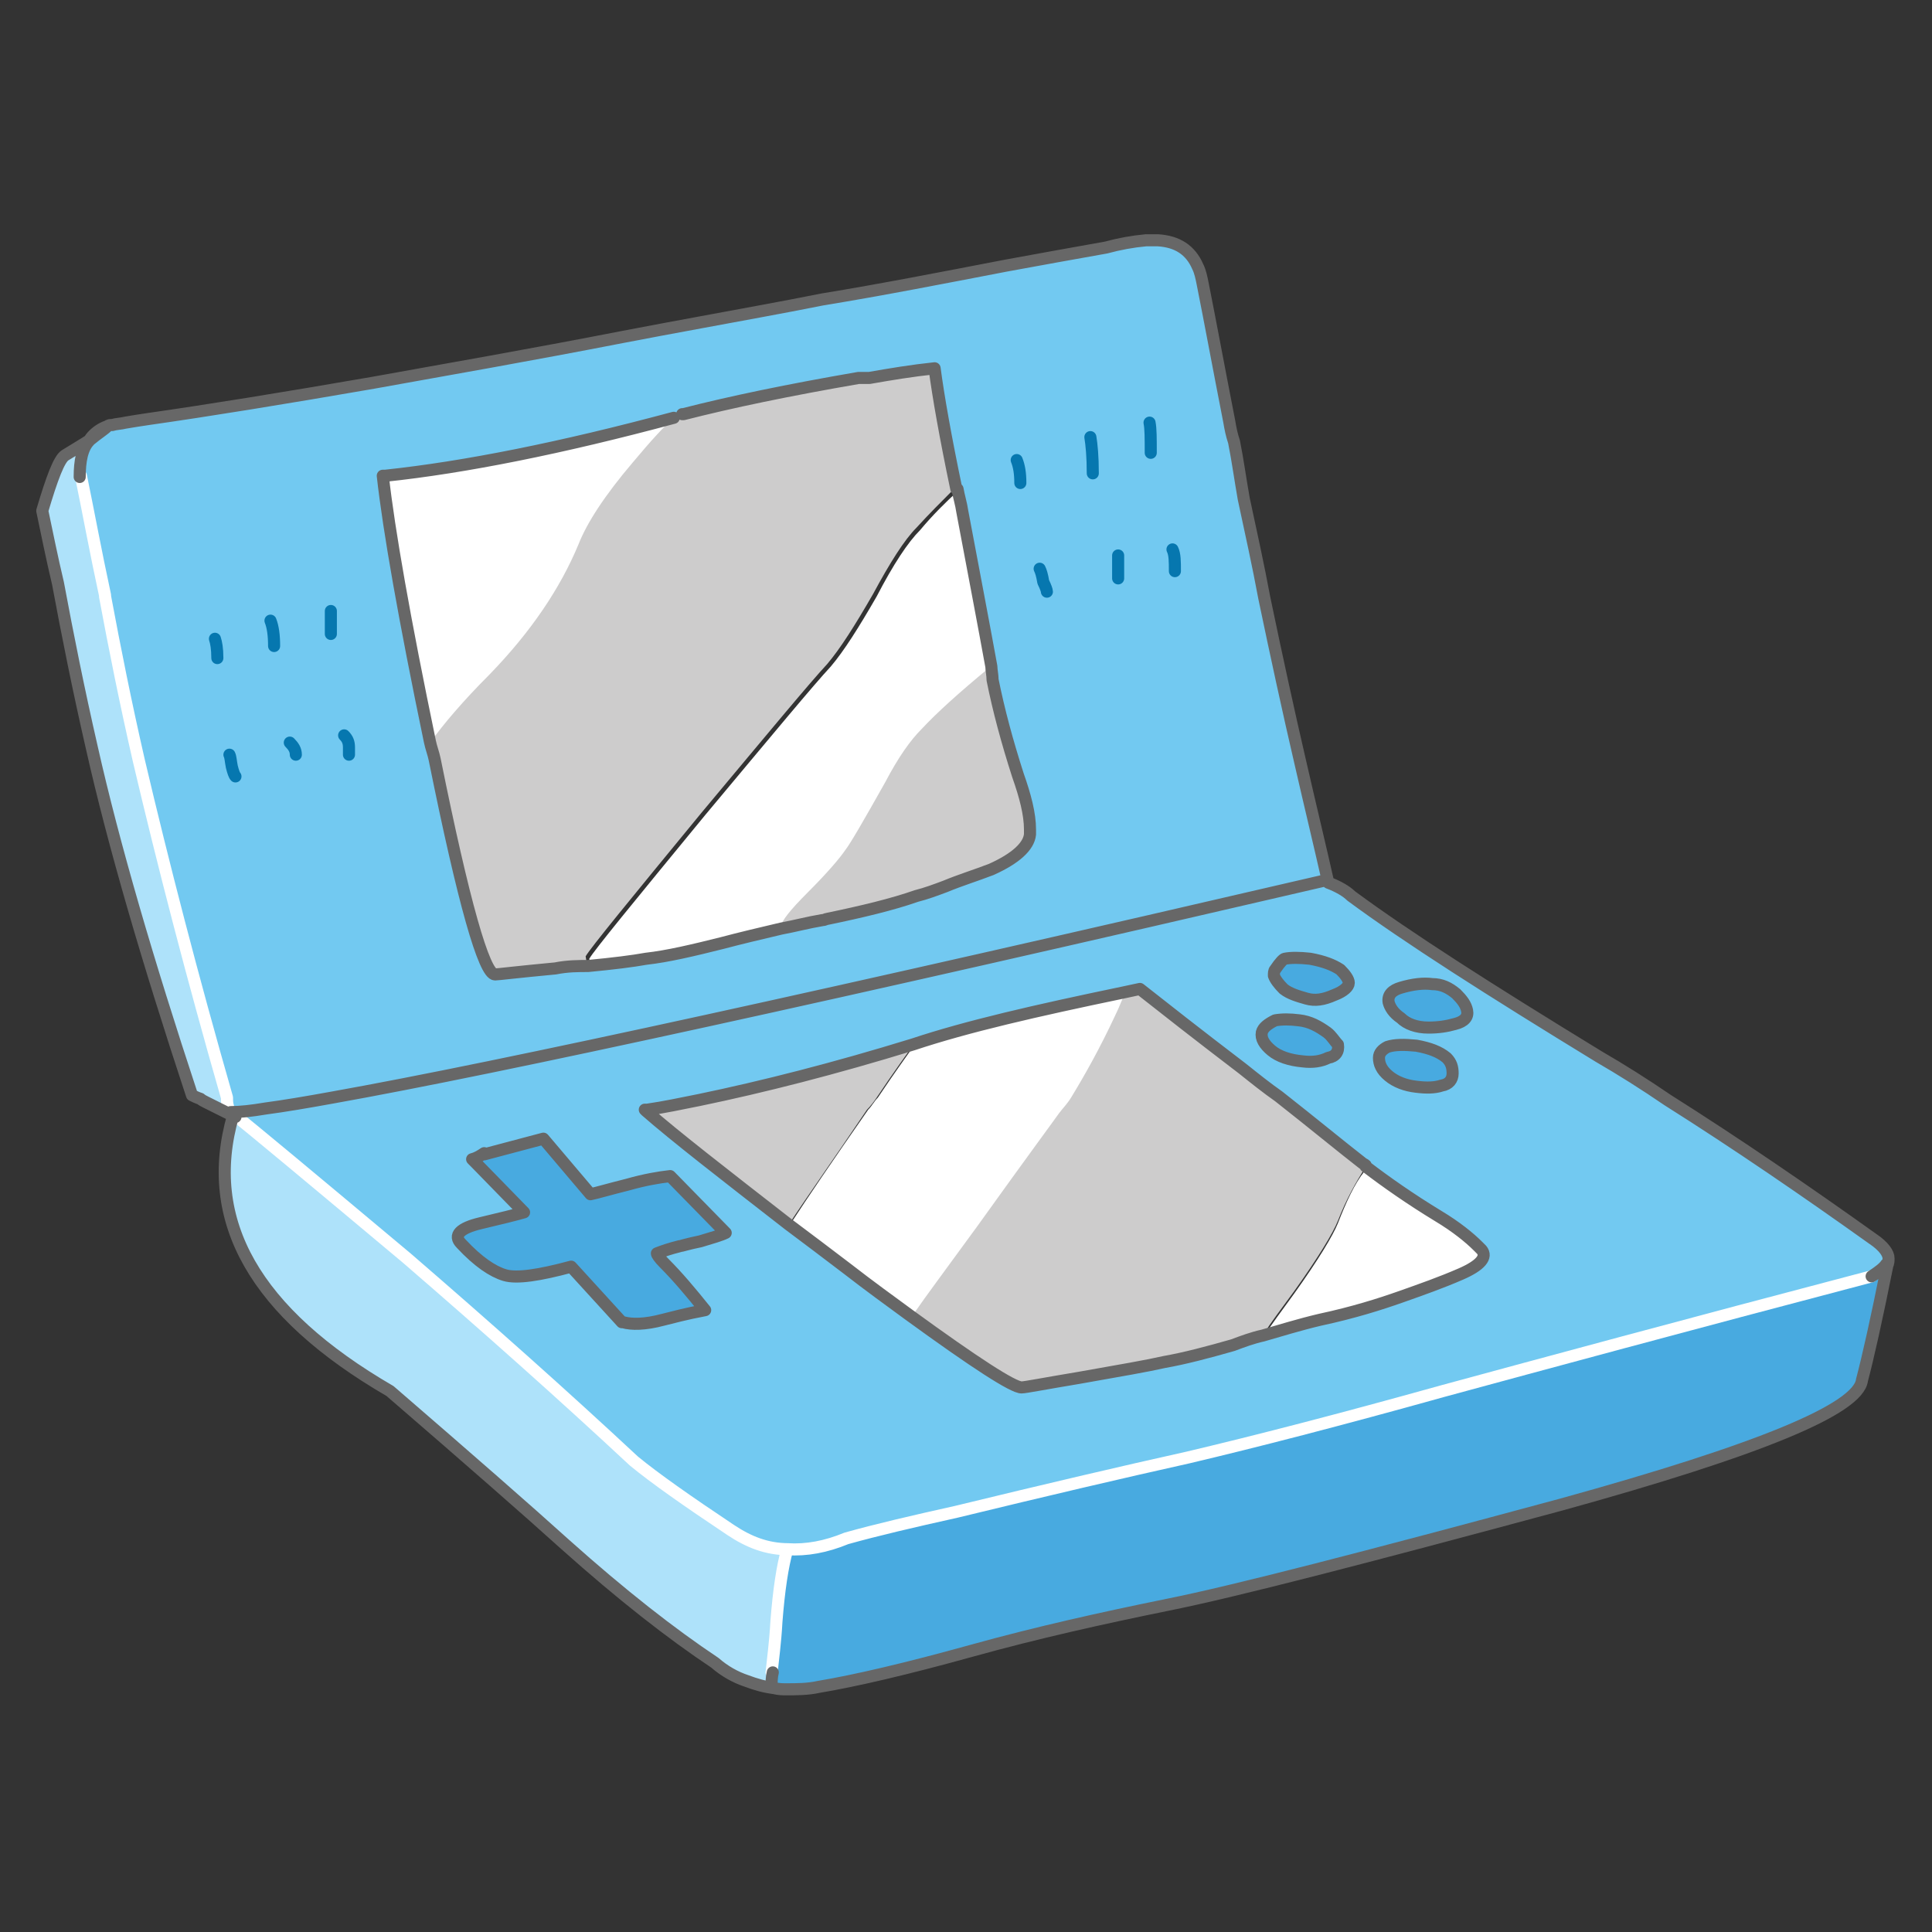 <svg xmlns="http://www.w3.org/2000/svg" width="160" height="160" viewBox="0 0 160 160"><rect x="0" y="0" width="160" height="160" fill="#333333" stroke="none"/><g clip-rule="evenodd"><path fill-rule="evenodd" fill="#72C9F1" d="M65.3 128.3c-1.8 0-3.3-.6-4.8-1.6-3.6-2.4-6.3-4.3-8-5.7-5.9-5.5-12.2-11.1-18.8-16.8-8-6.7-12.8-10.7-14.2-11.8 0-.1-.1-.1-.1-.1l-.3-.3-.2-.4c-.1-.3-.1-.5-.1-.8-2.9-10.1-5.3-19.4-7.3-27.9-1.1-4.8-2-9.3-2.8-13.6v-.1c-.8-3.7-1.4-7-2-9.9 0-1.3.2-2.4.8-3 .6-.5 1.1-.8 1.4-1.1.1-.1.2-.1.4-.1.3-.1.7-.1 1.1-.2.6-.1 1.2-.2 1.9-.3 4.9-.7 11.1-1.7 18.6-3 6.1-1.1 13-2.3 20.7-3.8 2.1-.4 4.2-.8 6.4-1.2 3.2-.6 6.6-1.2 10.1-1.9C73 24 78.1 23 83.3 22c2.7-.5 5.5-1 8.3-1.5 1.1-.3 2.2-.5 3.3-.6h1c1.6.1 2.7.8 3.3 2.2.2.4.3.9.4 1.4.6 3 1.3 6.8 2.2 11.4.1.6.2 1.1.4 1.7.3 1.5.5 3 .8 4.7.6 2.8 1.2 5.5 1.7 8.2 1 4.8 2 9.4 3 13.7.8 3.5 1.6 6.8 2.3 9.9.8.3 1.5.7 1.9 1.1 4.6 3.4 11.5 7.8 20.5 13.3 1.9 1.1 3.8 2.3 5.7 3.6 5.7 3.6 11.4 7.5 17 11.5.9.6 1.3 1.2 1.3 1.6 0 .2 0 .4-.1.6-.2.3-.6.7-1.2 1-15.6 4.1-27.4 7.3-35.5 9.5-8.6 2.4-15.6 4.2-21.1 5.5-5.4 1.2-11.8 2.7-19.2 4.5-3.6.8-6.6 1.5-9.1 2.2-1.7.6-3.4.9-4.9.8zm30-90.8c0-1.2 0-2-.1-2.5.1.5.1 1.3.1 2.5zm2 9.8c0-.8 0-1.4-.2-1.8.1.4.2 1 .2 1.8zm21.3 34.2c-.7-.1-1.6 0-2.6.3-.7.2-1.1.6-1 1.2.1.4.4.9 1 1.3.5.5 1.3.8 2.3.8.8 0 1.5-.1 2.2-.3.8-.2 1.1-.6 1-1.1-.1-.5-.4-.9-.9-1.4-.6-.5-1.2-.8-2-.8zm-3.7 5.2c-.4.2-.7.5-.7.9 0 .5.2 1 .8 1.5.6.5 1.4.8 2.3.9.8.1 1.5.1 2.1-.1.6-.1.9-.5.9-1s-.1-.9-.5-1.3c-.6-.5-1.4-.8-2.5-1-1-.1-1.8-.1-2.4.1zm-6.4-7.3c-.9-.1-1.6-.1-2.1 0-.1 0-.4.3-.8.9-.1.1-.1.3-.1.5.1.3.4.7.8 1.1.5.4 1.2.6 1.9.8.7.2 1.4.1 2.3-.3.8-.3 1.2-.7 1.2-1 0-.3-.3-.7-.7-1.1-.6-.4-1.4-.7-2.5-.9zM93 82.2c-7.2 1.5-13 2.8-17.3 4.1-6.5 1.9-12.4 3.5-17.7 4.6-1.4.3-2.8.6-4.3.8h-.2l.1.1c2.4 2.1 6.4 5.3 11.8 9.4 1.5 1.2 3.1 2.4 4.9 3.7 1.9 1.5 3.6 2.8 5.1 3.8 5.5 4 8.6 6 9.3 6 .2 0 1.8-.3 4.8-.8 3.4-.6 5.7-1 7-1.3 1.7-.3 3.6-.8 5.7-1.4.7-.3 1.5-.5 2.5-.8 1.4-.4 3-.8 4.7-1.3 2.7-.7 5-1.3 6.7-1.9 1.8-.6 3.5-1.2 5-1.9 1.6-.7 2.1-1.3 1.7-2l-.3-.3c-.7-.7-1.8-1.6-3.3-2.5-2.3-1.4-4.4-2.8-6-4.1v-.1c-.1-.1-.2-.1-.3-.2-1.8-1.4-4.1-3.3-6.9-5.5-1-.7-2-1.5-3-2.3-3.8-2.9-6.6-5.1-8.5-6.6-.5.3-1 .4-1.5.5zm16.9 3.3c-.7-.5-1.4-.9-2.3-1-.8-.1-1.4-.1-2 0-.6.3-1 .6-1.1 1-.1.5.2 1 .8 1.5.6.5 1.5.8 2.6.9.8.1 1.5 0 2.1-.3.6-.1.9-.5.8-1.1-.3-.3-.5-.7-.9-1zm-30.6-45c-.9-4.3-1.5-7.6-1.8-10-1.9.2-3.7.5-5.4.8h-.9c-5.8 1-10.6 2-14.5 3h-.1c-.3.1-.5.2-.6.2-9.4 2.4-17.4 4-23.9 4.8h-.2c.5 4.5 1.8 11.9 3.9 22 .1.5.2 1 .4 1.5 2.4 11.9 4.1 17.8 5 17.8.2 0 1.8-.2 5-.5 1-.1 1.9-.2 2.7-.3 2.2-.2 3.8-.4 4.8-.6 1.8-.3 3.9-.7 6.3-1.3 1.5-.4 3.2-.8 4.9-1.2 1.1-.2 2.2-.4 3.4-.7.1 0 .3-.1.4-.1 2.9-.6 5.4-1.2 7.4-1.9.8-.2 1.6-.4 2.4-.8 1.3-.5 2.5-.9 3.8-1.4 2-.9 3.1-1.8 3.2-2.9v-.4c0-1.3-.3-2.8-1-4.5-.9-2.8-1.6-5.4-2.1-7.9 0-.4-.1-.8-.1-1.1-.7-3.3-1.5-7.5-2.4-12.8-.4-.5-.5-1.2-.6-1.7zm11.2-1.3c0-1.4-.1-2.4-.2-3 .1.6.2 1.6.2 3zm-6 .8c0-.8-.1-1.4-.3-1.9.2.5.3 1.1.3 1.9zm8.1 7.9V46v1.9zM86.7 49c0-.1-.1-.4-.3-.8-.1-.6-.2-.9-.3-1.1.1.2.2.5.3 1.1.2.4.3.7.3.8zM19.5 64.3c-.1-.1-.2-.4-.3-.8-.1-.5-.1-.8-.2-1 .1.2.1.5.2 1 .2.4.3.7.3.8zM18 54.5c0-.8-.1-1.3-.2-1.6.1.3.2.8.2 1.6zm4.7-1c0-.9-.1-1.6-.3-2.1.2.5.3 1.2.3 2.1zm4.7-1v-1.9 1.9zm-2.9 10c0-.4-.2-.7-.5-1 .3.3.5.6.5 1zm4.4 0v-.6c0-.4-.1-.7-.4-1 .2.3.3.6.4 1v.6zm-9.8 29.6c.8 0 1.7-.1 2.9-.3 1.5-.2 3.3-.5 5.5-.9 14-2.5 41.4-8.5 82.3-18-40.9 9.5-68.3 15.5-82.3 18-2.2.4-4 .7-5.5.9-1.2.2-2.1.3-2.9.3zm21 3.5c-.2.2-.6.4-1 .5l.3.3 4 4.1c-.7.2-1.9.5-3.6.9-1.7.4-2.3 1-1.6 1.7 1.4 1.5 2.6 2.3 3.6 2.6 1 .3 2.9 0 5.5-.7l4.2 4.6h.1c.7.2 1.8.2 3.3-.2.8-.2 1.9-.5 3.5-.8-1.2-1.5-2.3-2.8-3.4-3.9-.4-.4-.6-.7-.6-.8.5-.2 1.1-.4 1.9-.6.1 0 .7-.2 1.7-.4 1-.3 1.7-.5 2.1-.7l-4.6-4.7c-.9.1-2.1.3-3.5.7-1.6.4-2.6.7-3.1.8L45 94.3l-4.9 1.3z"/><path fill-rule="evenodd" fill="#AEE2FA" d="M19.5 92.5c1.4 1.1 6.2 5.1 14.2 11.8 6.6 5.6 12.8 11.2 18.8 16.8 1.8 1.4 4.5 3.3 8 5.7 1.4 1 3 1.6 4.8 1.6-.4 1.4-.7 3.4-.9 6-.1 1.8-.3 3.2-.4 4.2-.1.4-.1.8-.1 1.1-.8-.1-1.5-.3-2.3-.6-.9-.3-1.8-.8-2.6-1.5-3.6-2.4-7.7-5.6-12.4-9.8-3.1-2.8-7.9-7-14.5-12.7-11.2-6.5-15.5-14.1-13-22.8.1 0 .2.1.3.1.1 0 .1.1.1.1zm-.6-.8l-.1.3-1.8-.9c-.2-.1-.4-.2-.5-.3-.3-.1-.5-.2-.7-.3-3.7-11.2-6.5-20.8-8.3-28.8-1.1-4.8-2-9.3-2.8-13.6-.5-2.1-.9-4.1-1.3-6 .8-2.7 1.4-4.3 1.9-4.6.8-.5 1.5-.9 2.1-1.3-.6.7-.8 1.7-.8 3 .6 2.9 1.2 6.2 2 9.9v.1c.8 4.3 1.7 8.8 2.8 13.6 2 8.5 4.4 17.8 7.3 27.9.1.4.1.7.2 1z"/><path fill-rule="evenodd" fill="#48AAE0" d="M64 139.5c0-.3 0-.7.1-1.1.1-1 .2-2.4.4-4.2.2-2.5.5-4.5.9-6 1.5.1 3.2-.2 4.9-.9 2.5-.7 5.5-1.4 9.1-2.2 7.4-1.8 13.8-3.3 19.2-4.5 5.5-1.3 12.5-3.1 21.1-5.5 8.1-2.2 19.9-5.4 35.5-9.5.6-.4 1-.7 1.2-1-.9 4.5-1.6 7.6-2.1 9.5-.3 2.4-8.6 5.8-24.9 10.3-16.3 4.4-27.1 7.2-32.6 8.3-5.4 1.1-10.8 2.3-16.2 3.8-5.4 1.5-9.7 2.5-12.7 3-.9.2-1.8.2-2.7.2-.5 0-.8-.1-1.2-.2zm44.5-60.1c1.1.2 1.9.5 2.4.9.4.4.7.8.7 1.1 0 .3-.4.7-1.2 1-.8.4-1.6.5-2.3.3-.7-.2-1.3-.4-1.9-.8-.4-.4-.7-.8-.8-1.1 0-.2 0-.4.1-.5.4-.6.7-.9.8-.9.7-.1 1.4-.1 2.2 0zm6.4 7.3c.6-.2 1.4-.2 2.4 0 1.1.2 1.9.5 2.5 1 .3.3.5.8.5 1.3s-.3.9-.9 1c-.6.2-1.3.2-2.1.1-.9-.1-1.7-.4-2.3-.9-.6-.5-.8-1-.8-1.5.1-.6.3-.9.7-1zm3.7-5.2c.8.1 1.4.3 2 .8.5.5.8.9.9 1.4.1.5-.2.9-1 1.1-.6.2-1.4.3-2.2.3-1 0-1.8-.3-2.3-.8-.6-.5-1-.9-1-1.3 0-.6.3-1 1-1.2 1-.3 1.9-.5 2.6-.3zm-8.7 4c.4.4.6.7.8 1.1.1.6-.1 1-.8 1.1-.6.2-1.3.3-2.1.3-1.2-.1-2-.4-2.6-.9-.6-.5-.9-1-.8-1.5.1-.4.5-.8 1.1-1 .6-.2 1.3-.2 2 0 1 0 1.7.3 2.4.9zM39.4 96.3l.7-.7 4.9-1.3 3.8 4.6c.5-.1 1.5-.4 3.1-.8 1.5-.4 2.6-.6 3.5-.7L60 102c-.5.2-1.2.4-2.1.7-1 .3-1.6.4-1.7.4-.8.2-1.4.4-1.9.6 0 .1.2.4.6.8 1.1 1 2.2 2.3 3.4 3.9-1.6.4-2.7.6-3.5.8-1.5.3-2.5.4-3.3.2h-.1l-4.2-4.6c-2.6.7-4.4 1-5.5.7-1-.3-2.2-1.1-3.6-2.6-.6-.7-.1-1.2 1.6-1.7 1.7-.4 2.9-.7 3.6-.9l-3.9-4z"/><path fill-rule="evenodd" fill="#CDCCCC" d="M75.5 108.8c1.1-1.6 2.9-4 5.3-7.3 4.3-6 6.5-9.1 6.8-9.4.3-.3.7-.8 1-1.3 1.1-1.7 2.4-4 3.7-6.9.3-.7.5-1.3.8-1.8.5-.1.9-.2 1.4-.3 1.9 1.5 4.7 3.7 8.5 6.6 1 .8 2 1.6 3 2.3 2.8 2.2 5.1 4.1 6.9 5.5.1.1.2.1.3.2v.1l-.2.3c-.7 1.1-1.5 2.5-2.2 4.3-.4 1-1.6 3-3.6 5.8-1.1 1.5-2 2.7-2.5 3.5-.9.2-1.7.5-2.5.8-2.1.6-4 1.1-5.7 1.4-1.3.3-3.6.7-7 1.3-3 .5-4.5.8-4.8.8-.6.2-3.7-1.8-9.2-5.9zm.3-22.5c-.7 1-1.8 2.5-3.2 4.6-.2.3-.5.7-.8 1-2.9 4.3-5.1 7.4-6.4 9.4C60 97.1 56 94 53.6 91.9l.1-.2c1.4-.2 2.8-.5 4.3-.8 5.4-1.1 11.3-2.6 17.8-4.6zm-11-9.5l-.2-.2c0-.4.7-1.3 2.2-2.8 1.7-1.7 2.8-2.9 3.1-3.5.4-.5 1.5-2.4 3.3-5.6 1.2-2 2.2-3.5 3-4.4 1.3-1.4 3.2-3 5.5-5 .1-.1.2-.2.3-.2 0 .3.1.7.1 1.1.5 2.5 1.2 5.1 2.1 7.9.6 1.7 1 3.2 1 4.5v.4c-.1 1-1.2 2-3.2 2.9-1.3.5-2.6.9-3.8 1.4-.8.3-1.6.6-2.4.8-2 .7-4.5 1.3-7.4 1.9-.1 0-.2.1-.4.1-1.1.2-2.2.4-3.2.7zM35.6 61.3c1-1.4 2.6-3.2 4.8-5.5 3.5-3.6 5.9-7.2 7.4-10.8.7-1.8 2.2-4 4.5-6.8 1.5-1.8 2.7-3.1 3.5-3.8.2 0 .4-.1.6-.2h.1c3.9-1 8.7-2 14.5-3h.9c1.7-.3 3.5-.6 5.4-.8.3 2.3.9 5.7 1.8 10-1.1 1.1-2.2 2.2-3.2 3.3-1 1-2.2 2.9-3.6 5.5-1.5 2.6-2.7 4.5-3.8 5.8-1.4 1.5-4.8 5.6-10.4 12.3-6 7.3-9.2 11.2-9.6 11.9l.1.6c-.7.2-1.6.2-2.6.4-3.2.3-4.8.5-5 .5-.9 0-2.6-5.9-5-17.8-.1-.6-.2-1.1-.4-1.6z"/><path fill-rule="evenodd" fill="#FFF" d="M104.7 110.6c.6-.9 1.4-2 2.5-3.5 2-2.8 3.2-4.8 3.6-5.8.7-1.8 1.4-3.3 2.2-4.3l.2-.3c1.7 1.3 3.7 2.7 6 4.1 1.5.9 2.6 1.8 3.3 2.5l.3.3c.5.6-.1 1.3-1.7 2-1.6.7-3.3 1.3-5 1.9-1.7.6-3.9 1.3-6.7 1.9-1.7.4-3.3.8-4.7 1.2zm-39.2-9.3c1.3-2 3.4-5.1 6.4-9.4.3-.3.5-.7.8-1 1.4-2.1 2.5-3.6 3.2-4.6 4.3-1.3 10-2.7 17.3-4.1-.3.6-.5 1.2-.8 1.8-1.3 2.8-2.6 5.1-3.7 6.9-.3.5-.7.9-1 1.3-.2.3-2.5 3.4-6.8 9.4-2.4 3.3-4.2 5.7-5.3 7.3-1.5-1.1-3.3-2.4-5.1-3.8-1.9-1.4-3.5-2.6-5-3.8zm16.6-46.1c-.1 0-.3.1-.3.2-2.3 1.9-4.2 3.6-5.5 5-.9.9-1.9 2.3-3 4.4-1.8 3.2-2.9 5.1-3.3 5.6-.4.6-1.4 1.8-3.1 3.5-1.5 1.5-2.2 2.4-2.2 2.8l.2.2c-1.7.4-3.4.8-4.9 1.2-2.4.6-4.5 1.1-6.3 1.3-1.1.2-2.7.4-4.8.6l-.1-.6c.4-.7 3.6-4.6 9.6-11.9 5.6-6.7 9-10.8 10.4-12.3 1.1-1.3 2.3-3.2 3.8-5.8 1.4-2.7 2.6-4.5 3.6-5.5 1-1.2 2.1-2.3 3.2-3.3.1.6.3 1.2.4 1.9.8 5.1 1.6 9.4 2.3 12.7zM55.9 34.5c-.8.7-2 2-3.5 3.8-2.3 2.7-3.8 5-4.5 6.8-1.5 3.6-3.9 7.2-7.4 10.8-2.2 2.2-3.8 4.1-4.8 5.5-2.1-10.1-3.4-17.5-3.9-22h.2c6.5-.9 14.5-2.5 23.9-4.9z"/><path fill="none" stroke="#FFF" stroke-linecap="round" stroke-linejoin="round" stroke-miterlimit="3" d="M155 105.7c-15.6 4.1-27.4 7.3-35.5 9.5-8.6 2.4-15.6 4.2-21.1 5.5-5.4 1.2-11.8 2.7-19.2 4.5-3.6.8-6.6 1.5-9.1 2.2-1.7.7-3.3 1-4.9.9-.4 1.4-.7 3.4-.9 6-.1 1.8-.3 3.2-.4 4.2m-45-46.8c-.1-.3-.1-.5-.1-.8-2.9-10.1-5.3-19.4-7.3-27.9-1.1-4.8-2-9.3-2.8-13.6v-.1c-.8-3.7-1.4-7-2-9.9m58.6 88.9c-1.8 0-3.3-.6-4.8-1.6-3.6-2.4-6.3-4.3-8-5.7-5.9-5.5-12.2-11.1-18.8-16.8-8-6.7-12.8-10.7-14.2-11.8"/><path fill="none" stroke="#676767" stroke-linecap="round" stroke-linejoin="round" stroke-miterlimit="3" d="M8.9 35.3c.1-.1.2-.1.4-.1.3-.1.7-.1 1.1-.2.6-.1 1.2-.2 1.9-.3 4.9-.7 11.1-1.7 18.6-3 6.1-1.1 13-2.3 20.7-3.8 2.1-.4 4.2-.8 6.4-1.2 3.2-.6 6.6-1.2 10.1-1.9C73 24 78.1 23 83.3 22c2.7-.5 5.5-1 8.3-1.5 1.1-.3 2.2-.5 3.3-.6h1c1.6.1 2.7.8 3.3 2.2.2.4.3.9.4 1.4.6 3 1.3 6.8 2.2 11.4.1.6.2 1.1.4 1.7.3 1.5.5 3 .8 4.7.6 2.8 1.2 5.5 1.7 8.2 1 4.8 2 9.4 3 13.7.8 3.5 1.6 6.8 2.3 9.9.8.3 1.5.7 1.9 1.1 4.6 3.4 11.5 7.8 20.5 13.3 1.9 1.1 3.8 2.3 5.7 3.6 5.7 3.6 11.4 7.5 17 11.5.9.6 1.3 1.2 1.3 1.6 0 .2 0 .4-.1.6-.9 4.5-1.6 7.6-2.1 9.5-.3 2.4-8.6 5.8-24.9 10.3-16.3 4.4-27.1 7.2-32.6 8.3-5.4 1.1-10.8 2.3-16.2 3.8-5.4 1.5-9.7 2.5-12.7 3-.9.2-1.8.2-2.7.2-.3 0-.6 0-1-.1-.8-.1-1.5-.3-2.3-.6-.9-.3-1.8-.8-2.6-1.5-3.6-2.4-7.7-5.6-12.4-9.8-3.1-2.8-7.9-7-14.5-12.7-11.2-6.5-15.5-14.1-13-22.8-.1-.1-.3-.2-.4-.2l-1.8-.9c-.2-.1-.4-.2-.5-.3-.3-.1-.5-.2-.7-.3-3.7-11.2-6.5-20.8-8.3-28.8-1.1-4.8-2-9.3-2.8-13.6-.5-2.1-.9-4.1-1.3-6 .8-2.7 1.4-4.3 1.9-4.6.8-.5 1.5-.9 2.1-1.3v-.1c.3-.4.8-.8 1.4-1zm109.7 46.2c-.7-.1-1.6 0-2.6.3-.7.2-1.1.6-1 1.2.1.4.4.9 1 1.3.5.5 1.3.8 2.3.8.8 0 1.5-.1 2.2-.3.8-.2 1.1-.6 1-1.1-.1-.5-.4-.9-.9-1.4-.6-.5-1.2-.8-2-.8zm-3.7 5.2c-.4.2-.7.5-.7.9 0 .5.2 1 .8 1.5.6.5 1.4.8 2.3.9.8.1 1.5.1 2.1-.1.6-.1.9-.5.9-1s-.1-.9-.5-1.3c-.6-.5-1.4-.8-2.5-1-1-.1-1.8-.1-2.4.1zm-6.4-7.3c-.9-.1-1.6-.1-2.1 0-.1 0-.4.3-.8.9-.1.1-.1.3-.1.5.1.3.4.7.8 1.1.5.4 1.2.6 1.9.8.7.2 1.4.1 2.3-.3.8-.3 1.2-.7 1.2-1 0-.3-.3-.7-.7-1.1-.6-.4-1.4-.7-2.5-.9zM93 82.2c.5-.1.9-.2 1.4-.3 1.9 1.5 4.7 3.7 8.5 6.6 1 .8 2 1.6 3 2.3 2.8 2.2 5.1 4.1 6.9 5.5.1.1.2.1.3.2v.1c1.7 1.3 3.7 2.7 6 4.1 1.5.9 2.6 1.8 3.3 2.5l.3.3c.5.6-.1 1.3-1.7 2-1.6.7-3.3 1.3-5 1.9-1.7.6-3.9 1.3-6.7 1.9-1.7.4-3.3.9-4.7 1.3-.9.2-1.7.5-2.5.8-2.1.6-4 1.1-5.7 1.4-1.3.3-3.6.7-7 1.3-3 .5-4.5.8-4.8.8-.7 0-3.8-2-9.3-6-1.5-1.1-3.3-2.4-5.1-3.8-1.7-1.3-3.3-2.5-4.9-3.7-5.4-4.2-9.4-7.3-11.8-9.4l-.1-.1h.2c1.4-.2 2.8-.5 4.3-.8 5.3-1.1 11.2-2.6 17.7-4.6 4.5-1.5 10.2-2.8 17.4-4.3zm16.9 3.3c-.7-.5-1.4-.9-2.3-1-.8-.1-1.4-.1-2 0-.6.3-1 .6-1.1 1-.1.5.2 1 .8 1.5.6.5 1.5.8 2.6.9.8.1 1.5 0 2.1-.3.6-.1.9-.5.8-1.1-.3-.3-.5-.7-.9-1zm45.1 20.2c.6-.4 1-.7 1.2-1M64 138.5c-.1.4-.1.8-.1 1.1M7.5 36.4c.6-.5 1.1-.8 1.4-1.1m-2.3 4.2c0-1.3.2-2.4.8-3m71.9 4c.1.6.3 1.2.4 1.9 1 5.3 1.8 9.5 2.4 12.8 0 .3.1.7.1 1.1.5 2.5 1.2 5.1 2.1 7.9.6 1.7 1 3.2 1 4.5v.4c-.1 1-1.2 2-3.2 2.9-1.3.5-2.6.9-3.8 1.4-.8.3-1.6.6-2.4.8-2 .7-4.5 1.3-7.4 1.9-.1 0-.2.1-.4.1-1.2.2-2.3.5-3.4.7-1.7.4-3.4.8-4.9 1.2-2.4.6-4.5 1.1-6.3 1.3-1.1.2-2.7.4-4.8.6-.8 0-1.7 0-2.7.2-3.2.3-4.8.5-5 .5-.9 0-2.6-5.9-5-17.8-.1-.5-.3-1-.4-1.5-2.1-10.1-3.4-17.5-3.9-22h.2c6.6-.7 14.6-2.3 23.9-4.8m.7-.3h.1c3.9-1 8.7-2 14.5-3h.9c1.7-.3 3.5-.6 5.4-.8.3 2.3.9 5.7 1.8 10M19.1 92.1v.2c.1 0 .2.1.3.1l-.3-.3c.8 0 1.7-.1 2.9-.3 1.5-.2 3.3-.5 5.5-.9 14-2.5 41.4-8.5 82.3-18M19.5 92.5c0-.1-.1-.1-.1-.1m20 3.9l4 4.1c-.7.2-1.9.5-3.6.9-1.7.4-2.3 1-1.6 1.7 1.4 1.5 2.6 2.3 3.6 2.6 1 .3 2.9 0 5.5-.7l4.2 4.6h.1c.7.2 1.8.2 3.3-.2.8-.2 1.9-.5 3.5-.8-1.2-1.5-2.3-2.8-3.4-3.9-.4-.4-.6-.7-.6-.8.5-.2 1.1-.4 1.9-.6.1 0 .7-.2 1.7-.4 1-.3 1.7-.5 2.1-.7l-4.6-4.7c-.9.1-2.1.3-3.5.7-1.6.4-2.6.7-3.1.8L45 94.3l-4.9 1.3m-.7.7l-.3-.3c.4-.1.7-.3 1-.5"/><path fill="none" stroke="#0677AF" stroke-linecap="round" stroke-linejoin="round" stroke-miterlimit="3" d="M95.3 37.5c0-1.2 0-2-.1-2.5m2.1 12.3c0-.8 0-1.4-.2-1.8m-6.6-6.3c0-1.4-.1-2.4-.2-3M84.5 40c0-.8-.1-1.4-.3-1.9m8.4 9.8V46m-5.9 3c0-.1-.1-.4-.3-.8-.1-.6-.2-.9-.3-1.1M19.5 64.3c-.1-.1-.2-.4-.3-.8-.1-.5-.1-.8-.2-1m-1-8c0-.8-.1-1.3-.2-1.6m4.9.6c0-.9-.1-1.6-.3-2.1m5 1.1v-1.9m-2.9 11.9c0-.4-.2-.7-.5-1m4.9 1v-.6c0-.4-.1-.7-.4-1"/></g></svg>